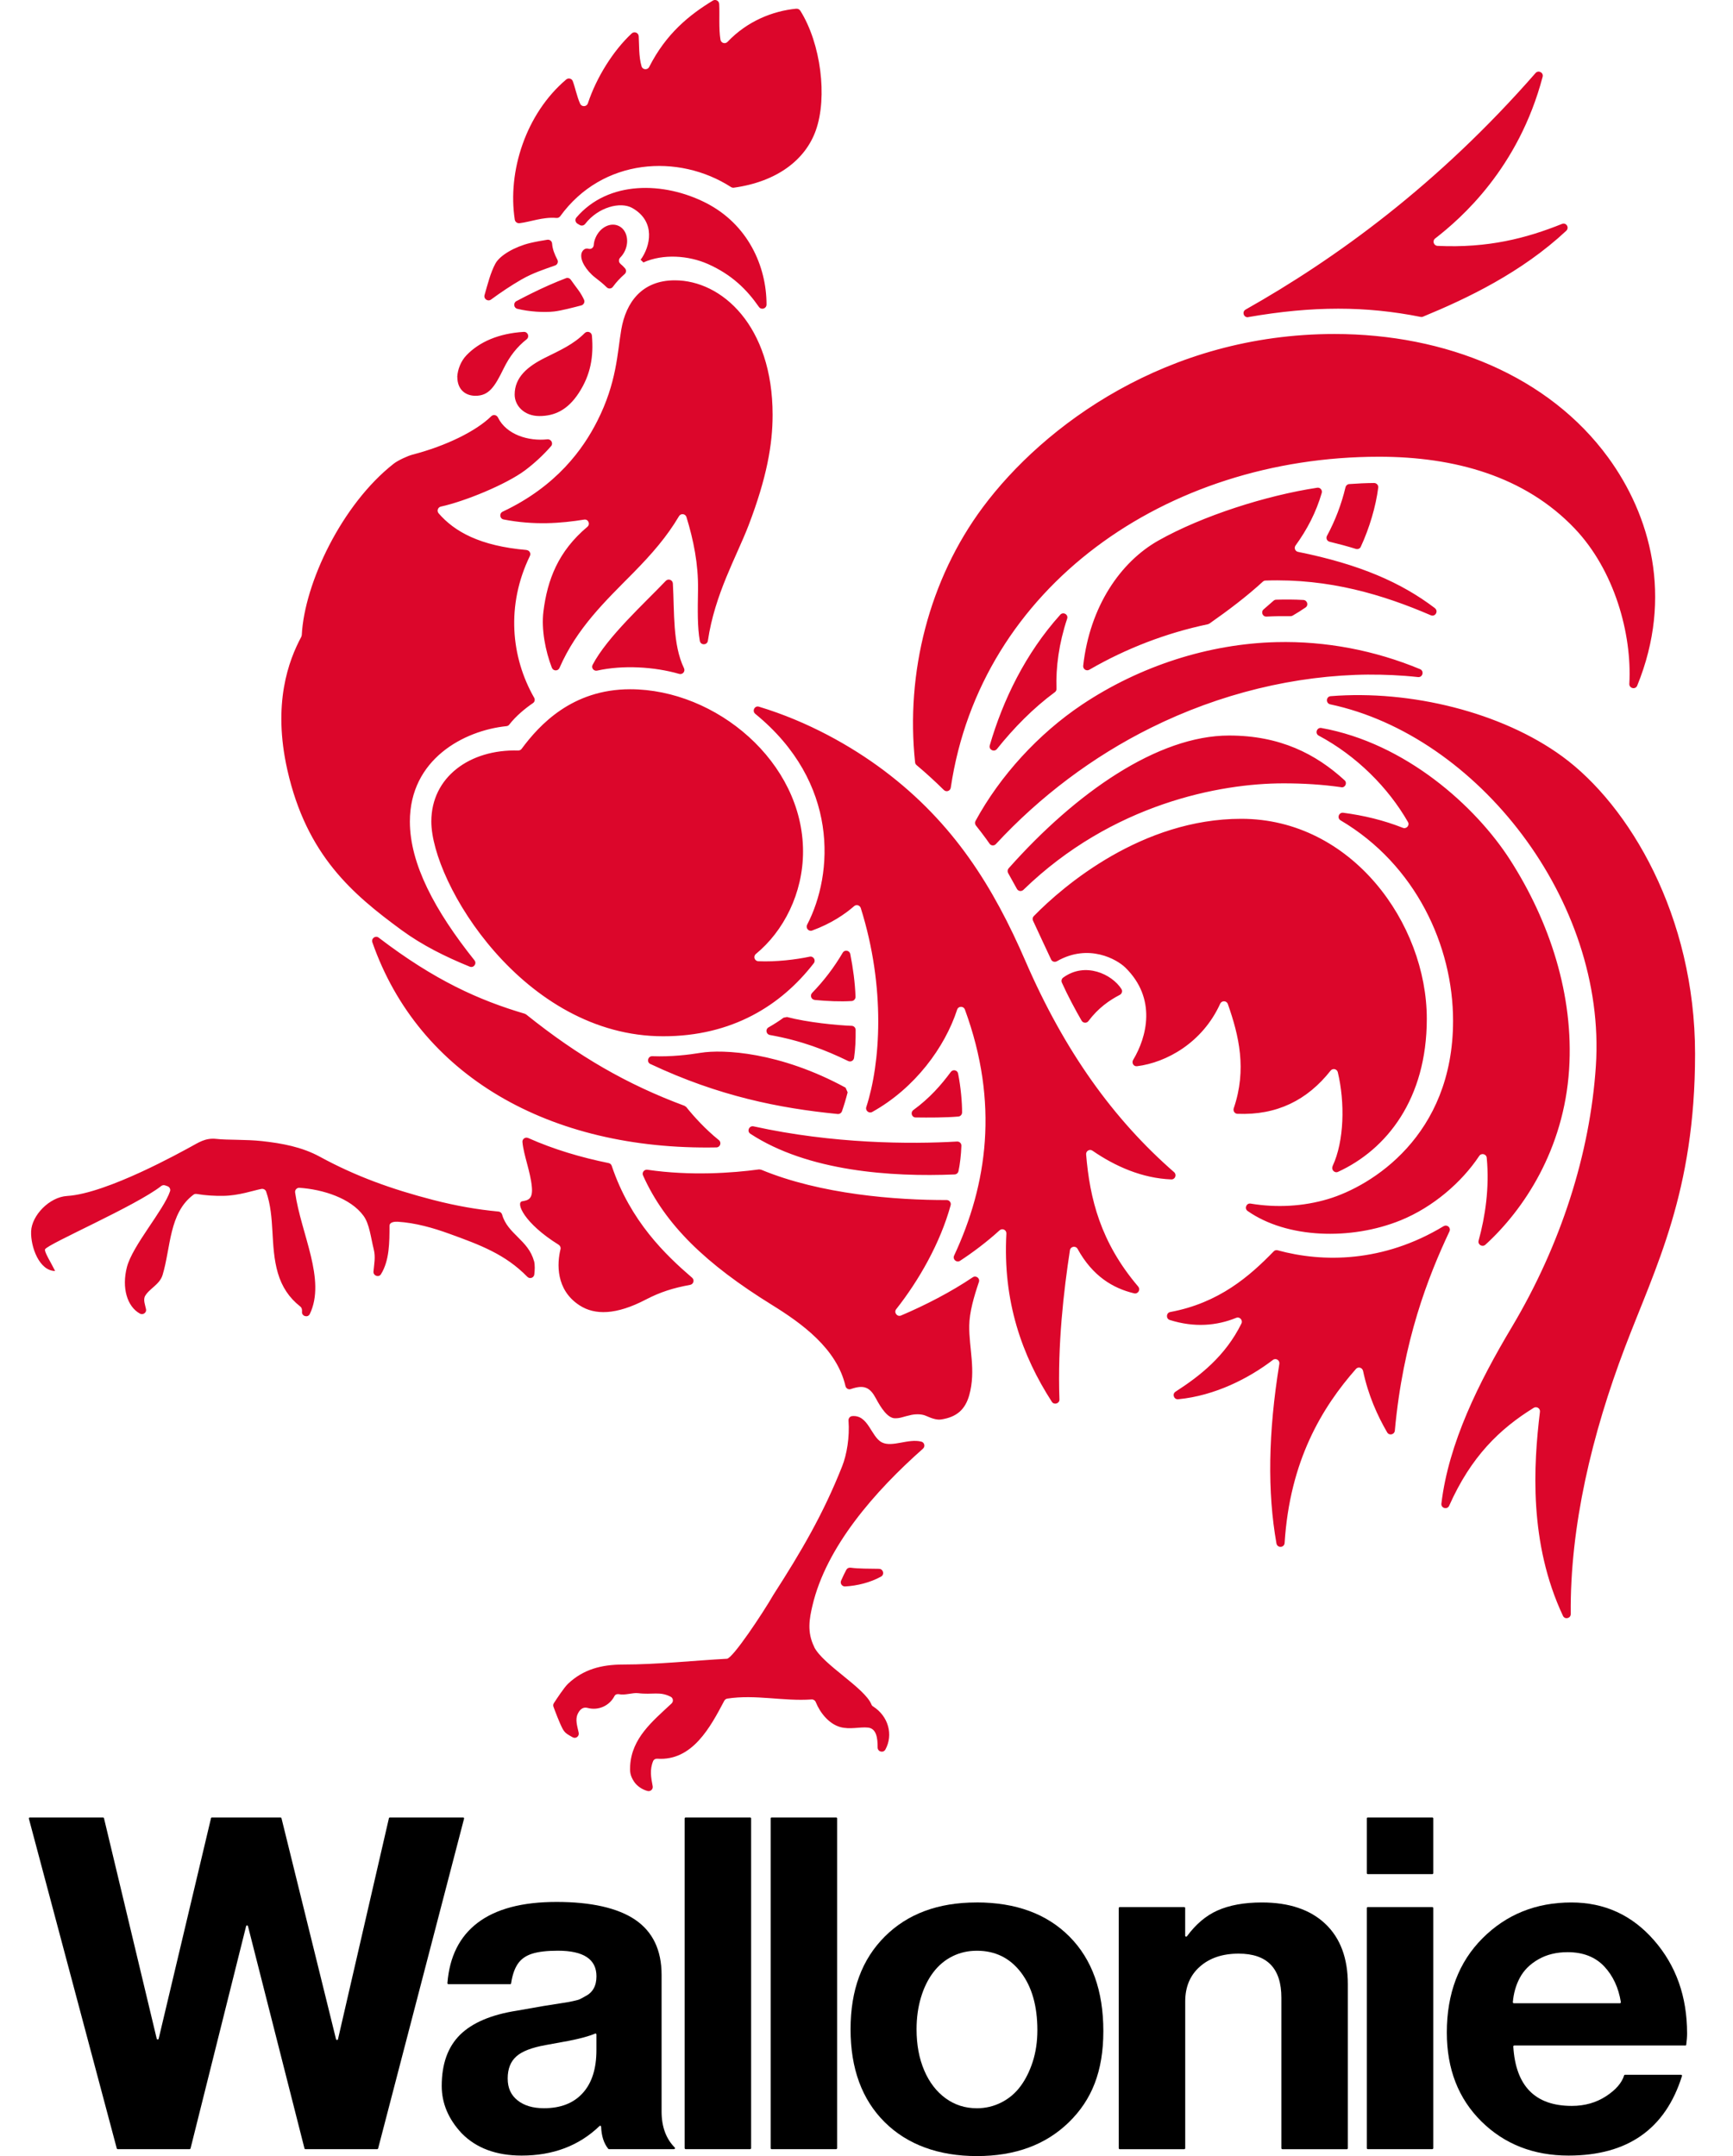 <svg width="45" height="56" viewBox="0 0 45 56" fill="none" xmlns="http://www.w3.org/2000/svg">
<g clip-path="url(#clip0_6306_2312)">
<path d="M14.999 5.812L15.05 5.842C15.098 5.873 15.161 5.86 15.196 5.814C15.534 5.378 16.113 5.229 16.419 5.403C17.04 5.756 16.885 6.408 16.634 6.748C16.652 6.762 16.682 6.789 16.706 6.817C17.217 6.587 17.878 6.634 18.384 6.858C19.005 7.135 19.392 7.52 19.706 7.971C19.768 8.06 19.904 8.017 19.904 7.909C19.904 6.916 19.424 5.826 18.327 5.268C17.242 4.717 15.796 4.679 14.966 5.651C14.922 5.703 14.941 5.781 15 5.813M13.553 7.253C13.831 7.093 14.128 6.996 14.414 6.895C14.476 6.874 14.504 6.801 14.472 6.743C14.401 6.609 14.346 6.471 14.336 6.325C14.331 6.263 14.275 6.218 14.213 6.227C14.076 6.249 13.925 6.274 13.765 6.312C13.37 6.408 12.981 6.629 12.863 6.848C12.738 7.079 12.663 7.38 12.582 7.664C12.554 7.763 12.666 7.841 12.75 7.781C13.004 7.594 13.271 7.415 13.553 7.252V7.253ZM13.673 14.285C12.461 14.181 11.8 13.807 11.389 13.332C11.338 13.271 11.368 13.176 11.447 13.158C12.063 13.024 13.143 12.584 13.639 12.212C13.883 12.028 14.107 11.819 14.308 11.59C14.374 11.515 14.311 11.4 14.212 11.411C13.724 11.463 13.152 11.294 12.93 10.844C12.896 10.775 12.809 10.759 12.755 10.812C12.369 11.192 11.594 11.579 10.713 11.808C10.584 11.841 10.332 11.959 10.225 12.042C8.877 13.098 7.903 15.15 7.836 16.497L7.824 16.539C7.495 17.153 7.072 18.273 7.462 20C7.964 22.22 9.157 23.225 10.429 24.159C10.965 24.551 11.562 24.848 12.197 25.107C12.299 25.149 12.389 25.027 12.32 24.942C11.288 23.649 10.643 22.435 10.643 21.338C10.643 19.722 12.042 18.974 13.154 18.86C13.182 18.857 13.207 18.843 13.224 18.82C13.399 18.593 13.648 18.392 13.84 18.261C13.885 18.231 13.898 18.17 13.87 18.122C13.272 17.074 13.136 15.726 13.759 14.441C13.793 14.372 13.748 14.294 13.673 14.287V14.285ZM20.678 0.226C20.072 0.283 19.406 0.546 18.892 1.087C18.831 1.151 18.723 1.119 18.708 1.032C18.66 0.743 18.69 0.366 18.675 0.102C18.67 0.02 18.58 -0.027 18.511 0.015C17.901 0.387 17.298 0.87 16.857 1.739C16.814 1.824 16.686 1.815 16.659 1.723C16.584 1.469 16.599 1.163 16.585 0.941C16.58 0.85 16.47 0.805 16.403 0.869C15.921 1.318 15.489 2.009 15.265 2.684C15.234 2.776 15.105 2.783 15.064 2.694C14.98 2.508 14.937 2.277 14.872 2.106C14.847 2.038 14.758 2.017 14.703 2.064C13.653 2.954 13.174 4.453 13.367 5.705C13.376 5.762 13.429 5.803 13.488 5.797C13.762 5.767 14.101 5.629 14.448 5.661C14.486 5.665 14.523 5.648 14.546 5.618C15.643 4.102 17.621 3.982 18.981 4.858C19.003 4.872 19.029 4.878 19.055 4.875C20.175 4.72 20.914 4.151 21.184 3.386C21.491 2.525 21.315 1.128 20.781 0.278C20.759 0.244 20.718 0.223 20.678 0.227V0.226ZM16.11 6.851C16.06 6.809 16.06 6.735 16.107 6.688C16.157 6.637 16.201 6.575 16.232 6.503C16.347 6.242 16.267 5.955 16.056 5.864C15.844 5.771 15.581 5.908 15.467 6.169C15.437 6.235 15.422 6.302 15.417 6.368C15.412 6.433 15.35 6.479 15.286 6.462C15.228 6.447 15.173 6.457 15.126 6.523C15.073 6.598 15.078 6.733 15.171 6.89C15.235 6.999 15.336 7.118 15.456 7.21C15.56 7.289 15.663 7.372 15.754 7.462C15.801 7.509 15.877 7.502 15.915 7.449C16.001 7.33 16.11 7.214 16.218 7.12C16.263 7.082 16.268 7.015 16.23 6.97C16.192 6.926 16.15 6.884 16.108 6.851H16.11ZM15.37 8.717C15.362 8.624 15.248 8.586 15.182 8.652C14.893 8.943 14.55 9.095 14.151 9.293C13.702 9.517 13.364 9.796 13.364 10.248C13.364 10.537 13.61 10.806 14.005 10.806C14.4 10.806 14.739 10.65 15.027 10.21C15.338 9.735 15.417 9.264 15.37 8.717ZM11.875 9.787C11.875 10.138 12.106 10.28 12.345 10.28C12.691 10.28 12.841 10.057 13.076 9.575C13.234 9.251 13.427 9.009 13.673 8.814C13.758 8.748 13.707 8.614 13.6 8.62C12.953 8.659 12.447 8.878 12.112 9.228C11.961 9.386 11.884 9.602 11.873 9.789L11.875 9.787ZM13.41 7.82C13.323 7.867 13.338 7.998 13.434 8.021C13.749 8.098 14.133 8.12 14.391 8.09C14.569 8.07 14.9 7.984 15.093 7.933C15.158 7.916 15.194 7.844 15.164 7.783C15.127 7.703 15.08 7.62 15.021 7.539C14.95 7.441 14.882 7.353 14.821 7.265C14.792 7.224 14.74 7.208 14.694 7.226C14.4 7.339 14.107 7.469 13.824 7.609C13.713 7.664 13.56 7.741 13.412 7.82H13.41ZM37.259 15.795C36.39 15.134 35.316 14.659 33.706 14.334C33.63 14.319 33.595 14.23 33.642 14.167C33.94 13.756 34.175 13.308 34.321 12.803C34.343 12.729 34.279 12.655 34.203 12.668C32.887 12.867 31.22 13.396 30.076 14.042C29.096 14.597 28.3 15.748 28.127 17.29C28.117 17.377 28.209 17.44 28.286 17.395C29.243 16.84 30.291 16.439 31.363 16.214L31.402 16.198C31.902 15.848 32.373 15.491 32.792 15.107C32.811 15.09 32.835 15.08 32.861 15.079C34.521 15.021 35.924 15.451 37.152 15.98C37.268 16.03 37.359 15.874 37.259 15.797V15.795ZM17.289 15.086C16.745 15.658 15.768 16.542 15.388 17.268C15.346 17.347 15.418 17.438 15.506 17.418C16.172 17.27 16.988 17.316 17.635 17.503C17.722 17.529 17.801 17.441 17.762 17.358C17.463 16.737 17.515 15.9 17.472 15.155C17.467 15.062 17.353 15.019 17.289 15.086ZM14.332 17.346C14.367 17.433 14.491 17.435 14.528 17.348C14.979 16.311 15.724 15.608 16.436 14.887C16.932 14.383 17.315 13.941 17.632 13.406C17.679 13.327 17.799 13.342 17.825 13.43C18.009 14.029 18.135 14.654 18.125 15.312C18.116 15.861 18.108 16.29 18.172 16.647C18.194 16.765 18.365 16.761 18.381 16.642C18.561 15.427 19.124 14.461 19.436 13.65C19.913 12.404 20.062 11.539 20.062 10.774C20.062 8.466 18.745 7.281 17.522 7.281C16.668 7.281 16.255 7.852 16.133 8.557C16.028 9.17 16.017 9.935 15.508 10.938C15.146 11.654 14.461 12.626 13.052 13.29C12.959 13.335 12.976 13.472 13.076 13.492C13.873 13.648 14.57 13.592 15.168 13.496C15.275 13.478 15.335 13.613 15.252 13.683C14.491 14.323 14.214 15.061 14.111 15.88C14.053 16.35 14.162 16.906 14.33 17.344L14.332 17.346ZM37.632 39.106C37.583 39.218 37.414 39.175 37.428 39.053C37.615 37.481 38.401 35.902 39.254 34.473C40.529 32.335 41.289 29.965 41.439 27.687C41.723 23.387 38.356 19.105 34.542 18.294C34.422 18.269 34.429 18.093 34.552 18.082C36.625 17.915 38.996 18.499 40.566 19.646C42.305 20.916 44.015 23.788 44.015 27.374C44.015 30.961 42.99 32.904 42.197 34.987C41.336 37.253 40.764 39.65 40.787 41.922C40.787 42.035 40.634 42.072 40.585 41.969C39.696 40.077 39.819 38.053 39.987 36.669C39.998 36.58 39.901 36.519 39.823 36.567C38.938 37.115 38.199 37.831 37.631 39.106H37.632ZM40.744 27.781C40.872 25.843 40.232 23.927 39.216 22.34C38.321 20.941 36.494 19.299 34.311 18.908C34.193 18.888 34.137 19.05 34.242 19.106C35.229 19.634 36.047 20.457 36.559 21.349C36.61 21.437 36.521 21.538 36.427 21.501C35.92 21.301 35.41 21.18 34.88 21.11C34.764 21.095 34.711 21.249 34.81 21.307C36.762 22.459 37.731 24.569 37.731 26.513C37.731 29.503 35.609 30.808 34.485 31.143C33.839 31.336 33.144 31.373 32.474 31.261C32.365 31.243 32.304 31.388 32.396 31.453C33.413 32.166 35.076 32.222 36.371 31.695C37.209 31.354 37.956 30.708 38.41 30.024C38.465 29.94 38.596 29.971 38.605 30.071C38.68 30.848 38.565 31.604 38.394 32.224C38.367 32.327 38.491 32.401 38.571 32.329C39.567 31.421 40.607 29.859 40.744 27.781ZM37.485 31.848C35.918 32.795 34.347 32.795 33.176 32.474C33.139 32.464 33.099 32.474 33.073 32.502C32.45 33.146 31.651 33.843 30.388 34.077C30.28 34.097 30.271 34.251 30.375 34.284C31.014 34.486 31.596 34.434 32.101 34.228C32.19 34.191 32.278 34.289 32.236 34.375C31.817 35.226 31.154 35.74 30.525 36.146C30.43 36.207 30.482 36.353 30.593 36.343C31.554 36.251 32.435 35.794 33.051 35.323C33.129 35.263 33.236 35.329 33.22 35.425C32.929 37.218 32.909 38.758 33.145 40.088C33.168 40.212 33.348 40.202 33.357 40.077C33.492 37.931 34.336 36.548 35.21 35.555C35.269 35.489 35.375 35.521 35.394 35.607C35.53 36.245 35.767 36.768 36.019 37.202C36.071 37.294 36.209 37.263 36.219 37.158C36.432 34.822 37.084 33.158 37.637 31.984C37.683 31.887 37.577 31.794 37.485 31.849V31.848ZM29.555 33.416C28.573 32.262 28.297 31.126 28.203 29.984C28.195 29.894 28.295 29.836 28.368 29.887C28.961 30.296 29.661 30.604 30.414 30.633C30.515 30.637 30.563 30.512 30.487 30.445C28.921 29.079 27.647 27.315 26.63 24.968C25.799 23.048 24.776 21.383 22.949 20.01C22.098 19.372 20.974 18.738 19.707 18.355C19.596 18.321 19.522 18.467 19.612 18.541C21.798 20.327 21.644 22.698 20.959 24.017C20.914 24.104 20.997 24.202 21.088 24.169C21.578 23.99 21.938 23.746 22.178 23.536C22.236 23.485 22.326 23.511 22.351 23.584C23.003 25.657 22.862 27.626 22.494 28.755C22.465 28.846 22.564 28.928 22.649 28.881C23.762 28.262 24.538 27.194 24.853 26.225C24.884 26.127 25.019 26.125 25.055 26.221C25.946 28.65 25.636 30.768 24.775 32.612C24.729 32.709 24.839 32.805 24.929 32.747C25.265 32.528 25.635 32.248 25.955 31.956C26.025 31.892 26.138 31.944 26.132 32.039C26.036 33.802 26.539 35.21 27.313 36.409C27.371 36.499 27.514 36.454 27.51 36.348C27.459 34.917 27.621 33.526 27.782 32.474C27.797 32.373 27.931 32.348 27.981 32.437C28.369 33.144 28.899 33.461 29.449 33.592C29.549 33.616 29.623 33.498 29.556 33.419L29.555 33.416ZM25.168 36.236C25.347 35.593 25.159 35.013 25.168 34.43C25.173 34.082 25.288 33.683 25.419 33.297C25.452 33.2 25.344 33.119 25.259 33.175C24.696 33.555 24.028 33.9 23.397 34.168C23.297 34.211 23.204 34.089 23.271 34.004C23.859 33.259 24.416 32.285 24.685 31.304C24.704 31.237 24.652 31.169 24.582 31.169C23.266 31.172 21.308 31.022 19.765 30.381L19.712 30.373C19.02 30.467 17.933 30.546 16.812 30.382C16.729 30.369 16.663 30.452 16.697 30.529C17.27 31.812 18.336 32.834 20.039 33.889C20.816 34.37 21.728 35.024 21.954 36C21.968 36.062 22.033 36.1 22.094 36.078C22.442 35.956 22.594 36.039 22.745 36.322C22.88 36.576 23.052 36.834 23.238 36.837C23.391 36.838 23.443 36.796 23.673 36.748C23.815 36.722 23.952 36.731 24.049 36.776C24.224 36.854 24.343 36.884 24.445 36.867C24.837 36.805 25.062 36.617 25.169 36.233L25.168 36.236ZM17.973 33.188C17.285 32.596 16.368 31.722 15.884 30.279C15.873 30.244 15.842 30.217 15.806 30.209C15.093 30.064 14.382 29.855 13.716 29.558C13.643 29.525 13.559 29.581 13.566 29.661C13.598 30.009 13.772 30.421 13.81 30.825C13.842 31.154 13.704 31.176 13.559 31.201C13.385 31.233 13.606 31.771 14.505 32.329C14.544 32.353 14.565 32.399 14.555 32.443C14.464 32.808 14.424 33.5 15.05 33.905C15.447 34.163 16.003 34.154 16.767 33.755C17.149 33.556 17.485 33.452 17.92 33.372C18.008 33.356 18.04 33.246 17.973 33.188ZM18.665 29.611C18.319 29.333 18.008 28.99 17.819 28.752L17.774 28.721C16.286 28.168 15.022 27.44 13.663 26.349L13.627 26.33C12.445 25.981 11.289 25.467 9.834 24.354C9.75 24.289 9.633 24.374 9.669 24.475C10.874 27.927 14.256 29.884 18.602 29.802C18.703 29.799 18.743 29.673 18.665 29.611ZM23.774 29.024C24.12 29.029 24.55 29.029 24.886 29C24.94 28.995 24.981 28.949 24.982 28.895C24.983 28.632 24.949 28.234 24.878 27.882C24.86 27.792 24.743 27.767 24.689 27.842C24.441 28.178 24.14 28.523 23.717 28.831C23.635 28.892 23.673 29.023 23.776 29.024H23.774ZM16.888 27.635C18.663 28.472 20.238 28.785 21.75 28.934C21.799 28.939 21.846 28.91 21.863 28.863C21.919 28.702 21.968 28.538 22.01 28.371C21.99 28.326 21.976 28.294 21.957 28.25C20.245 27.319 18.776 27.25 18.192 27.345C17.884 27.396 17.433 27.451 16.937 27.433C16.822 27.429 16.784 27.587 16.888 27.636V27.635ZM19.991 26.882C20.817 27.03 21.44 27.274 22.024 27.558C22.09 27.59 22.166 27.55 22.177 27.477C22.211 27.241 22.22 27.012 22.218 26.751C22.218 26.694 22.174 26.647 22.117 26.644C21.733 26.63 20.97 26.556 20.435 26.415C20.403 26.422 20.378 26.427 20.346 26.433C20.233 26.518 20.092 26.606 19.955 26.685C19.869 26.734 19.893 26.864 19.991 26.882ZM24.853 29.649C23.648 29.72 21.635 29.711 19.568 29.255C19.452 29.23 19.386 29.384 19.485 29.448C20.976 30.424 23.143 30.573 24.789 30.504C24.837 30.501 24.878 30.467 24.888 30.42C24.927 30.245 24.957 29.983 24.964 29.761C24.967 29.697 24.916 29.647 24.853 29.649ZM21.154 25.972C21.486 26.004 21.832 26.018 22.116 26C22.173 25.996 22.216 25.945 22.215 25.888C22.201 25.51 22.152 25.158 22.079 24.78C22.06 24.683 21.933 24.66 21.883 24.744C21.662 25.121 21.394 25.474 21.089 25.788C21.026 25.853 21.064 25.962 21.154 25.97V25.972ZM17.222 26.915C19.008 26.915 20.282 26.116 21.131 25.018C21.192 24.94 21.121 24.826 21.023 24.848C20.668 24.924 20.14 24.987 19.691 24.966C19.592 24.962 19.552 24.839 19.629 24.776C20.346 24.188 20.852 23.203 20.852 22.116C20.852 19.793 18.593 17.902 16.364 17.902C14.857 17.902 14.006 18.827 13.544 19.451C13.523 19.479 13.49 19.493 13.456 19.493C12.196 19.457 11.2 20.187 11.2 21.336C11.2 22.927 13.589 26.915 17.221 26.915H17.222ZM35.81 11.863C37.761 11.863 39.592 12.364 40.89 13.728C41.919 14.81 42.38 16.46 42.308 17.76C42.301 17.88 42.468 17.92 42.513 17.808C43.456 15.495 42.847 13.375 41.759 11.883C40.218 9.771 37.547 8.675 34.653 8.675C30.297 8.675 27.099 11.055 25.521 13.175C24.125 15.051 23.513 17.477 23.762 19.802C23.764 19.83 23.778 19.854 23.8 19.872C24.045 20.078 24.281 20.294 24.508 20.518C24.571 20.581 24.675 20.545 24.688 20.459C25.461 15.251 30.268 11.863 35.81 11.863ZM32.413 8.236C34.095 7.943 35.472 7.948 36.889 8.231C36.91 8.235 36.931 8.234 36.95 8.225C38.096 7.753 39.512 7.077 40.67 5.994C40.757 5.912 40.67 5.771 40.559 5.816C39.638 6.187 38.638 6.448 37.328 6.386C37.228 6.381 37.187 6.256 37.265 6.195C37.935 5.675 39.429 4.375 40.057 1.994C40.085 1.885 39.947 1.812 39.873 1.897C37.334 4.803 34.678 6.723 32.345 8.04C32.241 8.098 32.297 8.258 32.415 8.238L32.413 8.236ZM27.53 15.968C26.627 16.971 26.041 18.188 25.701 19.359C25.668 19.471 25.815 19.544 25.888 19.453C26.327 18.905 26.826 18.395 27.392 17.977C27.419 17.957 27.435 17.925 27.433 17.89C27.414 17.33 27.498 16.706 27.71 16.07C27.747 15.96 27.607 15.881 27.529 15.968H27.53ZM35.335 14.201C35.559 13.718 35.727 13.15 35.788 12.664C35.796 12.601 35.744 12.545 35.68 12.545C35.466 12.547 35.251 12.557 35.034 12.573C34.988 12.576 34.949 12.61 34.938 12.655C34.834 13.093 34.672 13.52 34.457 13.918C34.424 13.98 34.457 14.055 34.526 14.071C34.754 14.126 34.983 14.187 35.208 14.257C35.258 14.272 35.313 14.249 35.336 14.202L35.335 14.201ZM33.844 15.583C33.609 15.57 33.372 15.569 33.136 15.576C33.111 15.576 33.088 15.587 33.069 15.603C32.996 15.668 32.905 15.747 32.812 15.827C32.735 15.893 32.784 16.02 32.886 16.015C33.099 16.004 33.328 16.001 33.507 16.004C33.526 16.004 33.545 16.001 33.563 15.991C33.678 15.924 33.792 15.853 33.901 15.778C33.985 15.72 33.945 15.589 33.844 15.583ZM35.549 17.522C35.934 17.52 36.365 17.536 36.822 17.586C36.944 17.598 36.987 17.427 36.874 17.38C35.699 16.892 34.427 16.647 33.15 16.678C31.392 16.72 29.598 17.297 28.094 18.303C26.961 19.062 25.966 20.153 25.33 21.324C25.31 21.362 25.314 21.407 25.342 21.442C25.433 21.556 25.523 21.673 25.611 21.794L25.695 21.913C25.734 21.969 25.813 21.974 25.86 21.923C27 20.69 28.377 19.652 29.877 18.907C31.671 18.015 33.632 17.536 35.549 17.521V17.522ZM34.827 20.448C34.93 20.464 34.99 20.335 34.914 20.266C34.17 19.585 33.24 19.104 31.916 19.104C30.064 19.104 27.936 20.587 26.191 22.553C26.161 22.587 26.156 22.636 26.177 22.675C26.251 22.81 26.33 22.949 26.406 23.088C26.44 23.15 26.523 23.161 26.574 23.112C28.881 20.874 31.683 20.346 33.327 20.346C33.844 20.346 34.335 20.376 34.827 20.446V20.448ZM34.604 30.291C34.562 30.381 34.653 30.477 34.743 30.437C36.002 29.86 37.049 28.549 37.049 26.462C37.049 23.982 35.095 21.267 32.232 21.267C29.659 21.267 27.625 22.994 26.843 23.795C26.812 23.827 26.805 23.874 26.824 23.913C26.972 24.226 27.145 24.611 27.294 24.922C27.32 24.979 27.39 24.997 27.445 24.966C28.274 24.492 29.01 24.924 29.221 25.131C30.044 25.938 29.778 26.939 29.424 27.529C29.378 27.607 29.436 27.705 29.525 27.693C30.285 27.598 31.222 27.086 31.684 26.07C31.725 25.982 31.85 25.986 31.883 26.078C32.172 26.902 32.38 27.776 32.036 28.785C32.013 28.853 32.059 28.926 32.13 28.929C33.154 28.97 33.943 28.578 34.551 27.808C34.606 27.738 34.718 27.763 34.738 27.849C34.926 28.633 34.907 29.639 34.602 30.289L34.604 30.291ZM29.12 25.688C28.871 25.3 28.177 24.973 27.605 25.393C27.566 25.422 27.553 25.477 27.573 25.521C27.724 25.858 27.921 26.224 28.085 26.509C28.123 26.576 28.216 26.582 28.262 26.521C28.518 26.18 28.806 25.981 29.077 25.84C29.133 25.811 29.154 25.741 29.12 25.688ZM13.864 32.751C13.72 32.211 13.18 32.051 13.039 31.549C13.027 31.506 12.991 31.473 12.947 31.468C12.389 31.415 11.857 31.323 11.246 31.166C10.169 30.887 9.239 30.553 8.302 30.042C7.837 29.789 7.321 29.695 6.803 29.638C6.39 29.592 5.91 29.614 5.618 29.581C5.326 29.549 5.152 29.68 4.945 29.79C4.738 29.901 2.781 31 1.743 31.063C1.281 31.091 0.824 31.57 0.808 31.981C0.793 32.391 1.024 33.011 1.431 33.011C1.334 32.81 1.141 32.508 1.17 32.448C1.245 32.306 3.523 31.324 4.186 30.805C4.215 30.782 4.253 30.776 4.288 30.788C4.309 30.796 4.328 30.802 4.347 30.809C4.403 30.828 4.433 30.886 4.415 30.942C4.249 31.436 3.439 32.351 3.295 32.913C3.159 33.442 3.296 33.933 3.634 34.119C3.713 34.162 3.81 34.093 3.792 34.006C3.765 33.877 3.722 33.781 3.759 33.677C3.863 33.472 4.144 33.373 4.222 33.114C4.438 32.398 4.386 31.506 5.024 31.03C5.047 31.012 5.077 31.006 5.106 31.011C5.348 31.051 5.569 31.063 5.795 31.06C6.205 31.055 6.585 30.918 6.788 30.88C6.84 30.871 6.892 30.899 6.91 30.948C7.149 31.627 7.008 32.359 7.216 33.068C7.32 33.42 7.506 33.706 7.793 33.931C7.837 33.965 7.847 34.014 7.842 34.072C7.832 34.187 7.993 34.234 8.044 34.13C8.473 33.237 7.815 32.046 7.663 30.971C7.654 30.905 7.708 30.847 7.775 30.851C8.381 30.891 9.108 31.12 9.441 31.581C9.594 31.792 9.627 32.136 9.705 32.45C9.756 32.652 9.714 32.834 9.698 33.025C9.688 33.134 9.834 33.189 9.892 33.096C10.114 32.74 10.114 32.257 10.114 31.84C10.114 31.732 10.265 31.73 10.324 31.732C10.79 31.761 11.247 31.892 11.671 32.046C12.463 32.333 13.122 32.577 13.692 33.162C13.755 33.227 13.864 33.19 13.874 33.101C13.887 32.987 13.894 32.864 13.867 32.749L13.864 32.751ZM22.828 40.747C22.58 40.742 22.3 40.747 22.088 40.718C22.044 40.712 22 40.731 21.978 40.769C21.93 40.856 21.884 40.957 21.841 41.053C21.808 41.126 21.864 41.208 21.944 41.205C22.254 41.188 22.598 41.105 22.879 40.948C22.973 40.896 22.936 40.75 22.828 40.748V40.747ZM21.141 42.778C21.375 43.242 22.451 43.835 22.629 44.272C22.636 44.292 22.65 44.309 22.669 44.32C23.071 44.575 23.199 45.059 22.991 45.44C22.937 45.538 22.789 45.5 22.789 45.388C22.79 45.138 22.757 44.895 22.54 44.871C22.33 44.848 22.07 44.928 21.814 44.856C21.524 44.772 21.295 44.489 21.182 44.208C21.164 44.164 21.122 44.137 21.075 44.14C20.344 44.192 19.616 44.005 18.886 44.118C18.853 44.123 18.823 44.145 18.807 44.174C18.445 44.86 17.977 45.743 17.067 45.679C17.022 45.676 16.978 45.698 16.96 45.74C16.866 45.966 16.906 46.172 16.948 46.394C16.963 46.473 16.889 46.539 16.812 46.517C16.667 46.477 16.538 46.386 16.465 46.276C16.361 46.118 16.354 46.016 16.363 45.862C16.405 45.143 16.939 44.71 17.439 44.244C17.491 44.194 17.482 44.107 17.419 44.072C17.132 43.922 16.945 44.024 16.57 43.977C16.433 43.959 16.23 44.037 16.076 44.004C16.028 43.994 15.977 44.009 15.956 44.052C15.825 44.306 15.538 44.434 15.261 44.361C15.108 44.32 15.037 44.444 15.004 44.511C14.928 44.663 14.992 44.836 15.027 45.007C15.046 45.099 14.947 45.17 14.867 45.121C14.771 45.063 14.678 45.033 14.609 44.902C14.525 44.743 14.415 44.447 14.372 44.33C14.36 44.298 14.364 44.264 14.382 44.236C14.456 44.123 14.65 43.827 14.748 43.734C15.145 43.359 15.613 43.233 16.188 43.233C17.062 43.233 17.998 43.131 18.875 43.083C19.022 43.083 19.819 41.882 20.082 41.423C20.805 40.299 21.381 39.317 21.869 38.081C21.988 37.779 22.065 37.331 22.033 36.896C22.029 36.839 22.07 36.786 22.127 36.781C22.551 36.741 22.617 37.324 22.903 37.465C23.17 37.597 23.586 37.357 23.924 37.444C24.007 37.465 24.03 37.571 23.966 37.627C22.716 38.733 21.453 40.176 21.096 41.705C21.018 42.038 20.95 42.391 21.143 42.776L21.141 42.778Z" fill="#DC062B"/>
<path d="M9.797 55.82H7.93C7.918 55.82 7.908 55.812 7.906 55.801L6.439 50.028C6.432 50.003 6.397 50.003 6.391 50.028L4.948 55.801C4.945 55.812 4.935 55.82 4.924 55.82H3.057C3.045 55.82 3.035 55.812 3.032 55.801L0.75 47.236C0.746 47.22 0.758 47.205 0.774 47.205H2.675C2.687 47.205 2.697 47.212 2.7 47.224L4.07 52.953C4.076 52.978 4.113 52.978 4.12 52.953L5.479 47.224C5.481 47.212 5.491 47.205 5.503 47.205H7.285C7.296 47.205 7.306 47.212 7.309 47.224L8.726 52.966C8.733 52.991 8.769 52.991 8.776 52.966L10.099 47.224C10.102 47.212 10.112 47.205 10.123 47.205H12.026C12.043 47.205 12.054 47.22 12.05 47.236L9.819 55.801C9.816 55.812 9.806 55.82 9.794 55.82H9.797Z" fill="black"/>
<path d="M17.501 55.82H15.813C15.806 55.82 15.798 55.816 15.793 55.81C15.679 55.669 15.618 55.477 15.609 55.237C15.609 55.215 15.584 55.204 15.568 55.219C15.035 55.732 14.362 55.987 13.545 55.987C12.886 55.987 12.366 55.794 11.988 55.408C11.643 55.039 11.47 54.628 11.47 54.178C11.47 53.606 11.629 53.164 11.946 52.85C12.264 52.537 12.756 52.327 13.424 52.223L14.113 52.102C14.362 52.062 14.529 52.036 14.613 52.023C14.698 52.011 14.786 51.995 14.879 51.975C14.971 51.955 15.03 51.938 15.054 51.927C15.078 51.916 15.126 51.889 15.199 51.848C15.392 51.752 15.488 51.579 15.488 51.33C15.488 50.888 15.154 50.666 14.486 50.666C14.204 50.666 13.981 50.692 13.817 50.744C13.652 50.797 13.527 50.885 13.444 51.01C13.362 51.131 13.304 51.298 13.272 51.513C13.271 51.526 13.259 51.535 13.248 51.535H11.644C11.629 51.535 11.617 51.522 11.618 51.507C11.672 50.821 11.932 50.299 12.401 49.942C12.876 49.58 13.559 49.399 14.452 49.399C15.345 49.399 16.042 49.554 16.497 49.864C16.951 50.174 17.179 50.651 17.179 51.294V54.842C17.179 55.236 17.293 55.547 17.52 55.777C17.536 55.793 17.526 55.819 17.504 55.819L17.501 55.82ZM15.487 53.249V52.841C15.487 52.824 15.469 52.811 15.453 52.819C15.299 52.885 15.069 52.948 14.763 53.008L14.172 53.116C13.81 53.181 13.555 53.278 13.407 53.412C13.258 53.544 13.183 53.736 13.183 53.984C13.183 54.233 13.267 54.415 13.437 54.551C13.606 54.688 13.835 54.757 14.124 54.757C14.559 54.757 14.894 54.626 15.131 54.364C15.369 54.103 15.487 53.73 15.487 53.248V53.249Z" fill="black"/>
<path d="M19.504 47.23V55.794C19.504 55.808 19.493 55.82 19.479 55.82H17.804C17.79 55.82 17.778 55.808 17.778 55.794V47.23C17.778 47.216 17.79 47.205 17.804 47.205H19.479C19.493 47.205 19.504 47.216 19.504 47.23Z" fill="black"/>
<path d="M21.737 47.23V55.794C21.737 55.808 21.726 55.82 21.712 55.82H20.036C20.022 55.82 20.011 55.808 20.011 55.794V47.23C20.011 47.216 20.022 47.205 20.036 47.205H21.712C21.726 47.205 21.737 47.216 21.737 47.23Z" fill="black"/>
<path d="M25.357 49.412C26.378 49.412 27.183 49.708 27.77 50.299C28.357 50.889 28.65 51.709 28.65 52.754C28.65 53.799 28.351 54.542 27.751 55.125C27.152 55.708 26.358 56 25.368 56C24.379 56 23.565 55.707 22.973 55.12C22.382 54.533 22.086 53.728 22.086 52.707C22.086 51.686 22.382 50.891 22.973 50.3C23.565 49.708 24.359 49.413 25.356 49.413L25.357 49.412ZM25.368 50.667C25.135 50.667 24.923 50.715 24.73 50.812C24.536 50.908 24.371 51.047 24.234 51.228C24.097 51.409 23.99 51.626 23.914 51.88C23.838 52.134 23.8 52.41 23.8 52.707C23.8 53.109 23.866 53.465 23.999 53.775C24.131 54.085 24.317 54.326 24.554 54.499C24.792 54.672 25.062 54.758 25.368 54.758C25.593 54.758 25.805 54.707 26.002 54.607C26.199 54.507 26.364 54.368 26.496 54.19C26.628 54.014 26.735 53.8 26.816 53.551C26.896 53.302 26.937 53.028 26.937 52.731C26.937 52.103 26.795 51.603 26.509 51.228C26.223 50.855 25.843 50.667 25.368 50.667Z" fill="black"/>
<path d="M29.074 49.533H30.75C30.764 49.533 30.775 49.544 30.775 49.558V50.277C30.775 50.301 30.806 50.31 30.821 50.291C31.052 49.978 31.314 49.756 31.608 49.624C31.922 49.483 32.308 49.413 32.767 49.413C33.474 49.413 34.024 49.599 34.414 49.968C34.804 50.338 34.999 50.861 34.999 51.537V55.796C34.999 55.81 34.988 55.821 34.974 55.821H33.299C33.285 55.821 33.273 55.81 33.273 55.796V51.888C33.273 51.123 32.904 50.742 32.163 50.742C31.745 50.742 31.409 50.855 31.156 51.08C30.902 51.304 30.776 51.607 30.776 51.984V55.796C30.776 55.81 30.765 55.821 30.751 55.821H29.076C29.062 55.821 29.05 55.81 29.05 55.796V49.559C29.05 49.545 29.062 49.534 29.076 49.534L29.074 49.533Z" fill="black"/>
<path d="M37.217 47.23V48.651C37.217 48.665 37.206 48.677 37.192 48.677H35.516C35.502 48.677 35.491 48.665 35.491 48.651V47.23C35.491 47.216 35.502 47.205 35.516 47.205H37.192C37.206 47.205 37.217 47.216 37.217 47.23ZM37.217 49.558V55.794C37.217 55.808 37.206 55.82 37.192 55.82H35.516C35.502 55.82 35.491 55.808 35.491 55.794V49.558C35.491 49.544 35.502 49.533 35.516 49.533H37.192C37.206 49.533 37.217 49.544 37.217 49.558Z" fill="black"/>
<path d="M43.759 53.128H39.32C39.305 53.128 39.294 53.141 39.295 53.156C39.358 54.184 39.865 54.697 40.814 54.697C41.152 54.697 41.449 54.612 41.707 54.443C41.957 54.279 42.112 54.1 42.173 53.904C42.175 53.894 42.186 53.888 42.196 53.888H43.651C43.669 53.888 43.681 53.906 43.675 53.921C43.244 55.298 42.262 55.987 40.73 55.987C39.821 55.987 39.066 55.691 38.468 55.101C37.869 54.509 37.569 53.739 37.569 52.791C37.569 51.777 37.879 50.96 38.497 50.342C39.117 49.722 39.886 49.413 40.803 49.413C41.664 49.413 42.379 49.741 42.95 50.396C43.522 51.052 43.808 51.858 43.808 52.816C43.808 52.906 43.8 53.003 43.786 53.107C43.785 53.12 43.773 53.13 43.761 53.13L43.759 53.128ZM40.705 50.704C40.415 50.704 40.162 50.766 39.945 50.891C39.728 51.015 39.567 51.176 39.463 51.373C39.362 51.562 39.303 51.772 39.283 52.003C39.283 52.018 39.295 52.031 39.309 52.031H42.062C42.078 52.031 42.09 52.017 42.088 52.001C42.028 51.628 41.885 51.32 41.659 51.077C41.425 50.828 41.107 50.704 40.706 50.704H40.705Z" fill="black"/>
</g>
<defs>
<clipPath id="clip0_6306_2312">
<rect width="43.266" height="56" fill="white" transform="translate(0.75)"/>
</clipPath>
</defs>
</svg>
